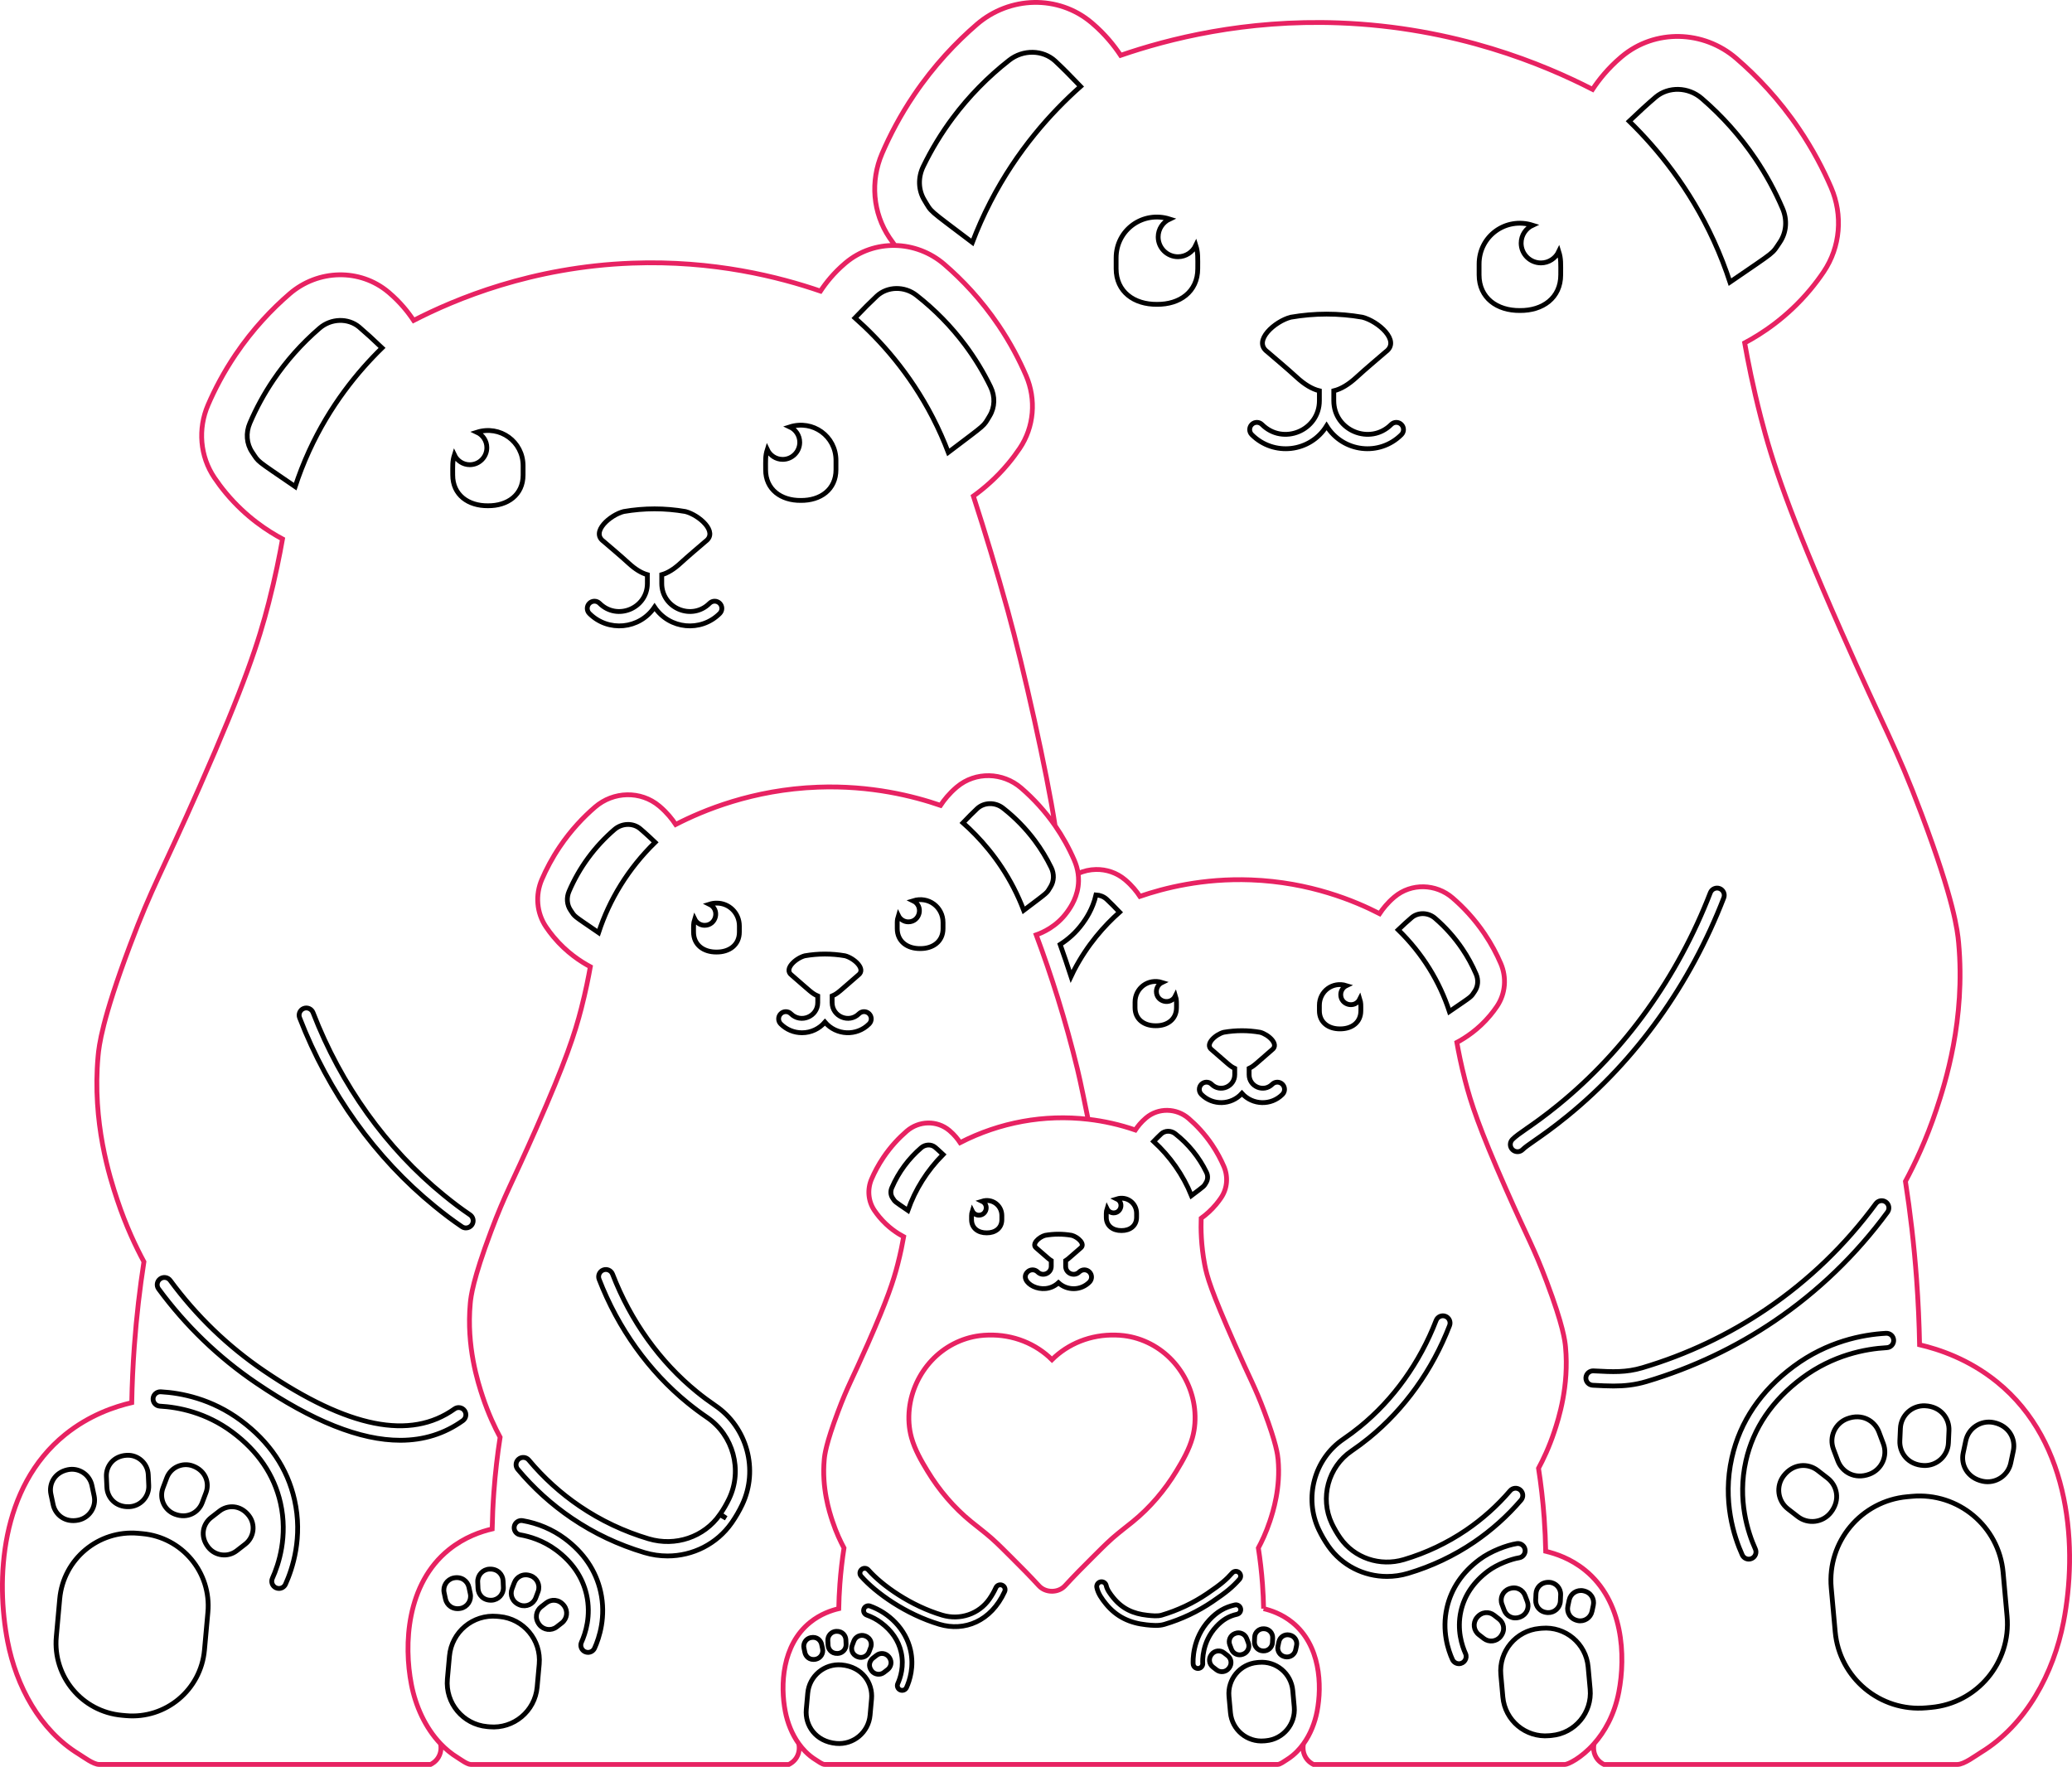 <?xml version="1.0" encoding="utf-8"?>
<!-- Generator: Adobe Illustrator 26.0.3, SVG Export Plug-In . SVG Version: 6.00 Build 0)  -->
<svg version="1.1" id="Bear_Family_Puzzle_4" xmlns="http://www.w3.org/2000/svg" xmlns:xlink="http://www.w3.org/1999/xlink"
	 x="0px" y="0px" viewBox="0 0 431.904 368.296" enable-background="new 0 0 431.904 368.296" xml:space="preserve">
<path fill="none" stroke="#E72262" stroke-miterlimit="10" d="M263.398,335.32c1.507,0.354,3.8,1.108,5.98,2.869
	c5.855,4.73,6.225,13.072,5.16,18.574c-0.457,2.361-1.394,4.739-2.824,6.729
	c-0.412,0.573-0.864,1.114-1.357,1.612c-0.286,0.289-0.585,0.564-0.899,0.823
	c-0.411,0.339-0.845,0.651-1.304,0.932c-0.429,0.262-1.311,0.936-1.831,0.936
	c-19.701,0-74.657,0-94.412,0c-0.52,0-1.402-0.674-1.831-0.936c-0.807-0.494-1.54-1.086-2.2-1.752
	c-0.504-0.509-0.965-1.062-1.384-1.648c-1.417-1.983-2.346-4.348-2.801-6.696
	c-1.065-5.503-0.695-13.844,5.16-18.574c2.18-1.761,4.473-2.516,5.98-2.869
	c0.03-1.625,0.104-3.322,0.233-5.084c0.196-2.686,0.497-5.211,0.861-7.56
	c-0.701-1.306-1.606-3.188-2.392-5.55c-0.678-2.037-2.267-6.968-1.722-12.919
	c0.085-0.931,0.347-3.244,2.871-9.952c2.003-5.324,2.765-6.332,6.22-14.163
	c4.083-9.255,5.327-13.081,6.22-16.555c0.609-2.369,1-4.363,1.244-5.742
	c-1.284-0.684-3.26-1.944-5.072-4.115c-0.389-0.466-0.734-0.93-1.04-1.384
	c-1.3-1.928-1.496-4.392-0.576-6.527c0.607-1.408,1.409-2.95,2.477-4.529
	c1.551-2.295,3.266-4.086,4.857-5.458c2.536-2.188,6.298-2.296,8.863-0.143
	c0.02,0.017,0.04,0.034,0.06,0.05c1.005,0.855,1.714,1.752,2.201,2.488
	c8.289-4.253,17.546-5.923,26.67-4.869c3.318,0.383,6.619,1.126,9.849,2.236
	c0.487-0.737,1.196-1.633,2.201-2.488c0.02-0.017,0.04-0.034,0.06-0.05
	c1.278-1.073,2.853-1.584,4.425-1.557c1.584,0.027,3.166,0.602,4.438,1.7
	c1.591,1.373,3.306,3.163,4.857,5.458c1.067,1.58,1.87,3.121,2.477,4.529
	c0.92,2.136,0.725,4.599-0.576,6.527c-0.306,0.453-0.651,0.918-1.04,1.384
	c-1.039,1.244-2.131,2.189-3.117,2.898l0,0c-0.075,2.189-0.031,5.572,0.723,9.591
	c0.489,2.61,1.375,5.574,6.22,16.555c3.455,7.831,4.217,8.838,6.22,14.163
	c2.524,6.708,2.785,9.021,2.871,9.952c0.545,5.95-1.045,10.882-1.722,12.919
	c-0.786,2.362-1.691,4.244-2.392,5.55c0.364,2.349,0.665,4.874,0.861,7.56
	C263.293,331.998,263.367,333.695,263.398,335.32 M226.81,233.309c-0.574-2.797-1.51-7.519-2.219-10.439
	c-2.517-10.365-5.504-19.723-8.593-28c1.282-0.452,4.236-1.698,6.446-4.751
	c0.715-0.987,2.321-3.291,2.376-6.496c0.009-0.52-0.024-1.035-0.096-1.543
	c-0.132-0.935-0.396-1.847-0.775-2.726c-1.114-2.584-2.465-5.007-4.023-7.254
	c-2.028-2.925-4.406-5.551-7.063-7.843c-3.834-3.307-9.52-3.471-13.399-0.216
	c-0.03,0.025-0.06,0.051-0.09,0.076c-1.52,1.293-2.591,2.648-3.327,3.761
	c-5.568-1.913-14.487-4.207-25.556-3.795c-13.645,0.508-24.011,4.884-29.647,7.776
	c-0.736-1.113-1.807-2.468-3.327-3.761c-0.03-0.026-0.06-0.051-0.09-0.076
	c-3.878-3.255-9.565-3.092-13.399,0.215c-2.405,2.075-4.998,4.782-7.342,8.251
	c-1.614,2.388-2.827,4.719-3.744,6.847c-1.391,3.228-1.095,6.953,0.87,9.867
	c0.462,0.685,0.984,1.387,1.572,2.092c2.739,3.281,5.726,5.187,7.667,6.22
	c-0.368,2.084-0.96,5.098-1.881,8.68c-1.35,5.252-3.231,11.036-9.403,25.026
	c-5.222,11.837-6.375,13.361-9.403,21.409c-3.815,10.141-4.211,13.637-4.34,15.044
	c-0.824,8.995,1.579,16.45,2.604,19.529c1.188,3.57,2.556,6.415,3.616,8.39
	c-0.551,3.551-1.006,7.368-1.302,11.428c-0.195,2.664-0.306,5.229-0.352,7.685
	c-2.279,0.535-5.744,1.675-9.04,4.337c-8.85,7.15-9.41,19.76-7.8,28.078
	c0.867,4.479,2.877,8.998,6.067,12.348c1.063,1.117,2.257,2.103,3.584,2.915
	c0.648,0.397,1.981,1.415,2.768,1.415c12.547,0,51.968,0,66.259,0c0.334-0.162,1.094-0.589,1.63-1.482
	c0.759-1.264,0.502-2.552,0.437-2.855 M332.288,363.468c-0.066,0.303-0.331,1.583,0.428,2.847
	c0.536,0.893,1.296,1.319,1.63,1.482c11.561,0,58.006,0,73.665,0c1.402,0,3.776-1.815,4.932-2.522
	c9.456-5.787,15.138-16.558,17.197-27.199c2.869-14.823,1.871-37.294-13.9-50.035
	c-5.873-4.745-12.049-6.776-16.109-7.729c-0.082-4.377-0.281-8.948-0.627-13.695
	c-0.528-7.235-1.338-14.037-2.32-20.365c1.889-3.519,4.327-8.589,6.445-14.951
	c1.826-5.486,6.108-18.771,4.64-34.801c-0.23-2.508-0.935-8.739-7.733-26.81
	c-5.396-14.343-7.45-17.058-16.756-38.152c-10.998-24.93-14.35-35.237-16.756-44.596
	c-1.641-6.383-2.695-11.754-3.351-15.467c3.458-1.841,8.781-5.238,13.663-11.085
	c1.048-1.256,1.978-2.506,2.801-3.728c3.503-5.194,4.03-11.83,1.551-17.583
	c-1.635-3.793-3.796-7.946-6.672-12.201c-4.178-6.182-8.798-11.006-13.084-14.703
	c-6.832-5.893-16.966-6.185-23.877-0.384c-0.053,0.045-0.107,0.09-0.161,0.136
	c-2.708,2.304-4.617,4.718-5.929,6.702c-10.043-5.154-28.516-12.951-52.833-13.856
	C259.406,4.038,243.513,8.125,233.59,11.535c-1.312-1.984-3.221-4.398-5.929-6.702
	c-0.053-0.045-0.107-0.091-0.161-0.136c-6.911-5.801-17.044-5.509-23.877,0.384
	c-4.286,3.697-8.906,8.521-13.084,14.703c-2.876,4.255-5.038,8.409-6.672,12.201
	c-2.479,5.753-1.952,12.389,1.55,17.583c0.358,0.53,0.733,1.063,1.132,1.602 M219.927,172.099
	c-1.705-11.155-6.59-32.976-9.854-44.785c-2.292-8.293-4.697-16.264-7.174-23.903
	c2.288-1.646,4.825-3.841,7.237-6.731c0.904-1.083,1.705-2.161,2.415-3.213
	c3.019-4.477,3.474-10.198,1.337-15.158c-1.409-3.269-3.273-6.849-5.752-10.518
	c-3.601-5.33-7.584-9.488-11.279-12.675c-2.956-2.55-6.629-3.883-10.307-3.947
	c-3.651-0.063-7.308,1.125-10.275,3.616c-0.046,0.039-0.092,0.078-0.138,0.117
	c-2.334,1.986-3.98,4.067-5.111,5.778c-8.554-2.939-22.255-6.463-39.26-5.83
	c-20.962,0.78-36.886,7.502-45.544,11.945c-1.131-1.71-2.777-3.791-5.111-5.778
	c-0.046-0.039-0.092-0.078-0.138-0.117c-5.957-5.001-14.693-4.749-20.583,0.331
	c-3.695,3.187-7.677,7.345-11.279,12.675c-2.479,3.668-4.343,7.248-5.752,10.518
	c-2.137,4.959-1.683,10.68,1.337,15.158c0.71,1.053,1.511,2.131,2.415,3.213
	c4.208,5.04,8.797,7.968,11.778,9.556c-0.566,3.201-1.474,7.831-2.889,13.333
	c-2.074,8.068-4.963,16.953-14.444,38.444c-8.023,18.185-9.793,20.525-14.444,32.889
	c-5.861,15.578-6.469,20.949-6.667,23.111c-1.266,13.818,2.426,25.271,4,30c1.825,5.485,3.927,9.855,5.556,12.889
	c-0.846,5.455-1.545,11.319-2,17.556c-0.299,4.092-0.47,8.032-0.541,11.806
	c-3.5,0.821-8.824,2.573-13.887,6.663C-0.024,310.026-0.884,329.397,1.589,342.175
	c1.775,9.173,6.674,18.458,14.825,23.447c0.996,0.61,3.043,2.174,4.252,2.174c9.578,0,59.314,0,69.085,0
	c0.334-0.162,1.094-0.589,1.63-1.482c0.759-1.264,0.505-2.546,0.439-2.849 M249.006,293.644
	c-0.415-3.726-2.07-7.288-4.623-10.031c-2.643-2.84-6.219-4.716-10.075-5.196
	c-0.576-0.072-1.155-0.113-1.735-0.125c-5.256-0.161-10.002,1.851-13.294,5.132
	c-3.292-3.281-8.038-5.293-13.294-5.132c-0.58,0.012-1.159,0.054-1.735,0.125
	c-3.856,0.48-7.432,2.355-10.075,5.196c-2.552,2.743-4.207,6.305-4.623,10.031
	c-0.224,2.009-0.1,4.086,0.447,6.035c0.703,2.505,2.016,4.792,3.36,7
	c2.416,3.972,5.468,7.572,9.077,10.511c1.371,1.116,2.792,2.18,4.123,3.344
	c0.098,0.086,0.196,0.173,0.294,0.26c1.362,1.221,2.662,2.553,3.946,3.825
	c1.956,1.938,3.891,3.898,5.754,5.926c0.706,0.768,1.715,1.151,2.726,1.15
	c1.01,0.001,2.02-0.383,2.726-1.15c1.863-2.027,3.798-3.988,5.754-5.926
	c1.284-1.273,2.585-2.605,3.946-3.825c0.097-0.087,0.195-0.174,0.294-0.26
	c1.331-1.165,2.752-2.229,4.123-3.344c3.609-2.939,6.66-6.539,9.077-10.511
	c1.343-2.208,2.657-4.495,3.36-7C249.106,297.73,249.23,295.653,249.006,293.644z M271.713,363.493
	c-0.066,0.303-0.309,1.558,0.45,2.822c0.536,0.893,1.296,1.319,1.63,1.482c3.851,0,50.833,0,52.408,0
	c0.617,0,3.389-1.281,6.087-4.328c2.13-2.407,4.215-5.916,5.153-10.767
	c1.457-7.529,0.951-18.942-7.06-25.414c-2.983-2.41-6.12-3.442-8.182-3.926
	c-0.042-2.223-0.143-4.545-0.319-6.956c-0.268-3.675-0.68-7.13-1.178-10.344
	c0.96-1.788,2.198-4.363,3.273-7.594c0.927-2.787,3.102-9.534,2.357-17.676
	c-0.117-1.274-0.475-4.438-3.928-13.617c-2.741-7.285-3.784-8.664-8.511-19.378
	c-5.586-12.663-7.289-17.898-8.511-22.651c-0.833-3.242-1.369-5.97-1.702-7.856
	c1.756-0.935,4.46-2.66,6.939-5.63c0.532-0.638,1.005-1.273,1.423-1.893
	c1.779-2.638,2.047-6.009,0.788-8.931c-0.83-1.926-1.928-4.036-3.389-6.197
	c-2.122-3.14-4.469-5.59-6.646-7.468c-3.47-2.993-8.617-3.142-12.127-0.195
	c-0.027,0.023-0.054,0.046-0.082,0.069c-1.375,1.17-2.345,2.397-3.011,3.404
	c-5.101-2.618-14.484-6.578-26.834-7.038c-10.019-0.373-18.092,1.703-23.132,3.435
	c-0.667-1.008-1.636-2.234-3.012-3.404c-0.027-0.023-0.054-0.046-0.082-0.069
	c-1.748-1.468-3.903-2.168-6.054-2.13c-1.276,0.022-2.549,0.303-3.737,0.838"/>
<path fill="none" stroke="#000000" stroke-miterlimit="10" d="M118.938,189.74c-0.775-1.146-0.892-2.623-0.312-3.958
	c2.111-4.932,5.337-9.323,9.445-12.863c1.562-1.354,3.88-1.419,5.383-0.163
	c0.238,0.212,1.102,0.915,3.104,2.827c-5.628,5.489-9.534,11.934-11.787,18.821
	C119.232,190.604,119.924,191.194,118.938,189.74z M108.363,334.56c1.331,0.501,2.816-0.171,3.317-1.502
	l0.477-1.265c0.501-1.331-0.171-2.816-1.502-3.317c-1.626-0.613-2.995,0.238-3.451,1.451l-0.477,1.265
	C106.266,332.417,106.748,333.951,108.363,334.56z M101.703,105.425c4.096,0.038,7.334-2.252,7.333-6.407
	c0-0.642,0-1.284,0-1.926c0.007-5.061-4.808-8.514-9.617-6.995c1.215,0.566,2.062,1.788,2.062,3.216
	c0,1.964-1.592,3.556-3.556,3.556c-1.423,0-2.641-0.841-3.209-2.048c-0.426,1.351-0.346,2.24-0.346,4.197
	C94.369,103.174,97.607,105.463,101.703,105.425z M136.441,126.551c3.116,4.632,9.658,5.259,13.588,1.328
	c0.585-0.586,0.585-1.536-0.001-2.122c-0.586-0.585-1.536-0.585-2.122,0.001
	c-3.665,3.667-9.966,1.042-9.966-4.128v-1.837c1.258-0.354,2.536-1.143,3.885-2.383
	c1.794-1.641,3.681-3.212,5.252-4.568c2.709-1.962-1.392-5.499-4.203-6.215c-4.29-0.742-8.579-0.742-12.868,0
	c-2.811,0.716-6.912,4.253-4.203,6.215c1.571,1.356,3.458,2.927,5.252,4.568c1.35,1.24,2.628,2.029,3.885,2.383
	v1.837c0,5.167-6.299,7.797-9.966,4.128c-0.586-0.586-1.536-0.585-2.122-0.001
	c-0.586,0.586-0.586,1.536-0.001,2.122C126.783,131.81,133.325,131.182,136.441,126.551z M147.881,188.486
	c2.231,1.072,1.438,4.395-0.997,4.395c-0.915,0-1.699-0.536-2.074-1.306
	c-0.296,0.953-0.24,1.365-0.24,2.705c-0.001,2.705,2.108,4.195,4.774,4.171
	c2.666,0.025,4.774-1.466,4.774-4.171c0-0.418,0-0.836,0-1.254c0.004-2.695-2.137-4.809-4.774-4.774
	C148.829,188.246,148.344,188.342,147.881,188.486z M189.34,192.158c-0.915,0-1.699-0.536-2.074-1.306
	c-0.143,0.459-0.241,0.94-0.24,1.452c0,0.418,0,0.836,0,1.254c-0.001,2.705,2.108,4.195,4.774,4.171
	c2.666,0.025,4.774-1.466,4.774-4.171c0-0.418,0-0.836,0-1.254c0.004-3.23-3.03-5.54-6.236-4.54
	C192.566,188.834,191.78,192.158,189.34,192.158z M194.407,86.991c1.296,2.508,2.369,4.957,3.262,7.305
	c8.224-6.234,7.205-5.278,8.614-7.58c1.106-1.814,1.179-4.09,0.193-6.096
	c-1.486-3.063-3.277-6.002-5.307-8.72c-2.885-3.858-6.283-7.332-10.118-10.335
	c-2.495-1.964-6.056-1.897-8.272,0.14l-0.086,0.084c-1.244,1.161-2.737,2.657-4.472,4.479
	C183.527,70.978,189.625,77.735,194.407,86.991z M186.062,249.727c0.562,0.843,0.265,0.585,3.184,2.581
	c1.536-4.375,4.019-8.314,7.34-11.657c-0.986-0.93-1.497-1.354-1.667-1.504
	c-0.81-0.675-2.062-0.617-2.903,0.111c-2.571,2.216-4.703,5.029-6.116,8.328
	C185.586,248.312,185.647,249.112,186.062,249.727z M63.31,210.211c-0.772,0.299-1.157,1.168-0.858,1.94
	c6.042,15.624,15.778,29.21,28.155,39.289c2.159,1.759,3.699,2.914,5.68,4.263
	c0.259,0.176,0.552,0.26,0.843,0.26c0.48,0,0.951-0.23,1.242-0.656c0.466-0.685,0.289-1.617-0.396-2.084
	c-1.904-1.296-3.388-2.409-5.474-4.108c-11.974-9.751-21.398-22.906-27.252-38.045
	C64.951,210.297,64.083,209.913,63.31,210.211z M42.148,313.233l0.787-2.088
	c0.763-2.026-0.04-4.556-2.701-5.559c-2.196-0.827-4.648,0.282-5.475,2.479l-0.787,2.088
	c-0.827,2.196,0.282,4.648,2.479,5.475C39.132,316.638,41.392,315.239,42.148,313.233z M45.762,314.974
	l-1.764,1.367c-1.707,1.323-2.355,3.898-0.61,6.15c1.438,1.855,4.107,2.193,5.962,0.755l1.764-1.367
	c1.855-1.438,2.193-4.107,0.755-5.962C50.116,313.654,47.457,313.66,45.762,314.974z M29.665,319.69
	l-0.839-0.076c-8.296-0.748-15.629,5.371-16.377,13.667l-0.712,7.889
	c-0.748,8.297,5.371,15.629,13.667,16.377l0.839,0.076c8.297,0.748,15.629-5.371,16.377-13.667l0.712-7.889
	C44.08,327.771,37.961,320.439,29.665,319.69z M26.95,314.068c2.345-0.106,4.16-2.092,4.054-4.437
	l-0.1-2.229c-0.106-2.345-2.092-4.16-4.436-4.054c-2.86,0.129-4.388,2.305-4.291,4.447l0.1,2.229
	C22.374,312.188,24.109,314.196,26.95,314.068z M61.53,101.432c0.781-2.388,1.738-4.885,2.914-7.451
	c4.341-9.471,10.114-16.508,15.193-21.462c-1.819-1.738-3.381-3.161-4.678-4.263l-0.09-0.08
	c-2.31-1.93-5.87-1.83-8.27,0.25c-3.69,3.18-6.92,6.81-9.62,10.8c-1.9,2.81-3.55,5.83-4.89,8.96
	c-0.89,2.05-0.71,4.32,0.48,6.08C54.084,96.5,53.02,95.593,61.53,101.432z M202.683,50.529
	c1.036-2.724,2.281-5.565,3.784-8.474c5.548-10.737,12.622-18.575,18.778-24.039
	c-2.013-2.113-3.745-3.848-5.188-5.195l-0.1-0.098c-2.571-2.363-6.702-2.442-9.596-0.163
	c-4.45,3.483-8.391,7.513-11.738,11.988c-2.355,3.152-4.432,6.561-6.156,10.115
	c-1.144,2.327-1.059,4.967,0.224,7.071C194.324,44.407,193.142,43.298,202.683,50.529z M16.346,316.858
	c2.296-0.486,3.763-2.742,3.277-5.038l-0.463-2.183c-0.486-2.296-2.742-3.763-5.038-3.277
	c-2.806,0.595-3.952,2.994-3.509,5.087l0.463,2.183C11.525,315.749,13.564,317.447,16.346,316.858z
	 M257.51,340.475l-0.096,0.036c-0.946,0.356-1.424,1.412-1.067,2.358l0.339,0.899
	c0.356,0.946,1.412,1.424,2.358,1.067l0.096-0.036c0.946-0.356,1.424-1.412,1.067-2.358l-0.339-0.899
	C259.512,340.596,258.456,340.118,257.51,340.475z M314.541,331.192c-1.294,0.487-1.948,1.932-1.46,3.226
	l0.464,1.23c0.448,1.191,1.786,2.003,3.357,1.411c1.294-0.488,1.948-1.932,1.46-3.226l-0.464-1.23
	C317.45,331.414,316.115,330.599,314.541,331.192z M220.988,196.872c0.789,2.211,1.542,4.439,2.269,6.677
	c0.19-0.4,0.367-0.795,0.577-1.201c2.818-5.454,6.411-9.435,9.538-12.21
	c-1.023-1.073-1.902-1.954-2.635-2.639l-0.051-0.05c-0.615-0.565-1.407-0.863-2.225-0.91
	c-0.689,3.016-2.19,5.117-2.776,5.926C224.257,194.438,222.592,195.855,220.988,196.872z M276.524,88.792
	c3.416,5.501,11.034,6.371,15.593,1.813c0.586-0.586,0.586-1.536,0-2.122c-0.586-0.586-1.535-0.585-2.121-0.001
	c-4.377,4.377-11.972,1.313-11.972-4.958v-2.061c1.536-0.373,3.096-1.318,4.747-2.835
	c2.081-1.904,4.271-3.726,6.092-5.299c3.142-2.276-1.615-6.379-4.876-7.209c-4.976-0.861-9.952-0.861-14.927,0
	c-3.261,0.83-8.018,4.934-4.876,7.209c1.822,1.573,4.011,3.395,6.092,5.299
	c1.651,1.517,3.21,2.462,4.747,2.835v2.061c0,6.208-7.566,9.365-11.971,4.958
	c-0.586-0.586-1.535-0.585-2.121-0.001c-0.586,0.586-0.586,1.536,0,2.122
	C265.48,95.156,273.102,94.302,276.524,88.792z M302.125,210.856c5.013-3.44,4.387-2.906,5.28-4.222
	c0.701-1.037,0.807-2.374,0.283-3.582c-0.789-1.844-1.762-3.623-2.881-5.279
	c-1.591-2.351-3.494-4.49-5.668-6.363c-1.414-1.226-3.512-1.284-4.873-0.147l-0.053,0.047
	c-0.764,0.649-1.685,1.488-2.757,2.511C296.551,198.79,300.086,204.623,302.125,210.856z M316.821,64.728
	c4.751,0.044,8.508-2.612,8.507-7.432c0-2.294,0.089-3.31-0.402-4.869
	c-0.66,1.4-2.073,2.376-3.723,2.376c-2.278,0-4.124-1.847-4.124-4.125c0-1.657,0.983-3.075,2.391-3.731
	c-5.575-1.761-11.164,2.241-11.156,8.114c0,0.745,0,1.489,0,2.234
	C308.313,62.116,312.07,64.773,316.821,64.728z M400.996,305.482c2.72,0.122,5.024-1.983,5.146-4.703
	l0.117-2.586c0.113-2.514-1.687-5.011-4.978-5.159c-2.72-0.122-5.024,1.983-5.147,4.703l-0.116,2.586
	C395.904,302.843,397.711,305.335,400.996,305.482z M357.228,50.164c1.364,2.977,2.474,5.873,3.38,8.643
	c9.871-6.773,8.637-5.721,10.396-8.313c1.38-2.042,1.589-4.675,0.557-7.053
	c-1.554-3.631-3.468-7.134-5.672-10.394c-3.132-4.628-6.879-8.839-11.16-12.528
	c-2.784-2.413-6.914-2.529-9.593-0.29l-0.104,0.093c-1.505,1.278-3.316,2.929-5.427,4.945
	C345.496,31.014,352.192,39.177,357.228,50.164z M318.148,235.305c-1.281,0.891-2.208,1.534-2.88,2.203
	c-0.588,0.584-0.59,1.534-0.006,2.121c0.293,0.295,0.679,0.442,1.064,0.442
	c0.383,0,0.766-0.146,1.058-0.437c0.485-0.482,1.32-1.062,2.477-1.866
	c1.611-1.119,3.818-2.652,6.866-5.134c14.325-11.666,25.594-27.392,32.589-45.477
	c0.299-0.773-0.086-1.642-0.858-1.94c-0.769-0.295-1.641,0.086-1.94,0.858
	c-6.807,17.6-17.763,32.896-31.685,44.232C321.872,232.718,319.72,234.213,318.148,235.305z
	 M320.169,332.212l-0.059,1.313c-0.057,1.26,0.845,2.544,2.529,2.62
	c1.381,0.062,2.552-1.007,2.614-2.389l0.059-1.314c0.062-1.381-1.007-2.552-2.389-2.614
	C321.23,329.754,320.225,330.958,320.169,332.212z M248.357,249.224c2.848-2.149,2.554-1.888,3.058-2.729
	c0.299-0.49,0.482-1.3,0.06-2.144c-1.528-3.146-3.744-5.872-6.501-8.03
	c-0.883-0.696-2.137-0.682-2.916,0.034c-0.472,0.443-0.997,0.964-1.583,1.57
	C243.897,241.059,246.596,244.872,248.357,249.224z M232.133,252.825c-0.605,0-1.124-0.354-1.372-0.864
	c-0.094,0.304-0.159,0.622-0.159,0.96c0,0.276,0,0.553,0,0.829c-0,1.789,1.394,2.775,3.158,2.759
	c1.764,0.016,3.158-0.97,3.158-2.759c0-0.276,0-0.553,0-0.829c0.003-2.132-2-3.666-4.125-3.003
	C234.268,250.627,233.744,252.825,232.133,252.825z M240.915,213.813c2.413,0.022,4.321-1.327,4.321-3.775
	c0-1.229,0.048-1.596-0.217-2.449c-0.977,2.005-3.972,1.291-3.972-0.912
	c0-0.832,0.489-1.545,1.192-1.883c-2.904-0.905-5.648,1.191-5.644,4.109c0,0.378,0,0.756,0,1.135
	C236.594,212.487,238.502,213.836,240.915,213.813z M241.161,63.439c4.751,0.044,8.508-2.612,8.507-7.432
	c0-2.293,0.089-3.31-0.402-4.868c-0.659,1.4-2.072,2.376-3.723,2.376c-2.278,0-4.125-1.847-4.125-4.125
	c0-1.657,0.983-3.075,2.392-3.731c-5.575-1.761-11.165,2.241-11.156,8.114c0,0.745,0,1.489,0,2.234
	C232.654,60.828,236.41,63.484,241.161,63.439z M280.667,205.449c-2.904-0.905-5.648,1.191-5.644,4.109
	c0,0.378,0,0.756,0,1.135c-0.001,2.448,1.908,3.797,4.321,3.775c2.475,0,4.321-1.356,4.321-3.775
	c0-1.229,0.048-1.596-0.217-2.448c-0.977,2.005-3.973,1.291-3.973-0.913
	C279.475,206.5,279.964,205.787,280.667,205.449z M258.876,227.913c2.231,2.474,6.078,2.586,8.441,0.221
	c0.586-0.586,0.586-1.535,0-2.121c-0.586-0.586-1.535-0.586-2.121,0
	c-1.775,1.775-4.82,0.503-4.82-1.997v-1.316c1.02-0.479,1.399-0.953,4.768-3.862
	c1.596-1.156-0.82-3.24-2.477-3.662c-2.527-0.437-5.055-0.437-7.582,0
	c-1.656,0.422-4.072,2.506-2.477,3.662c3.57,3.082,3.801,3.408,4.767,3.862v1.316
	c0,2.499-3.046,3.772-4.82,1.997c-0.586-0.586-1.535-0.586-2.121,0c-0.586,0.586-0.586,1.535,0,2.121
	C252.799,230.499,256.646,230.386,258.876,227.913z M263.438,339.511c-1.01-0.045-1.865,0.736-1.91,1.746
	l-0.043,0.96c-0.045,1.01,0.736,1.865,1.746,1.91l0.102,0.005c1.01,0.045,1.865-0.736,1.91-1.746
	l0.043-0.96c0.045-1.01-0.736-1.865-1.746-1.911L263.438,339.511z M50.228,296.112
	c-6.091-4.533-12.464-5.765-16.739-5.999c-0.813-0.028-1.535,0.588-1.58,1.416
	c-0.045,0.827,0.588,1.534,1.415,1.58c3.863,0.212,9.621,1.322,15.112,5.409
	c5.333,3.969,8.707,8.934,10.025,14.758c1.576,6.96-0.377,12.834-1.682,15.717
	c-0.341,0.754-0.006,1.643,0.748,1.984c0.201,0.091,0.411,0.134,0.618,0.134
	c0.571,0,1.117-0.327,1.368-0.882c1.459-3.225,3.643-9.801,1.874-17.615
	C59.907,306.071,56.152,300.519,50.228,296.112z M102.037,327.075c-1.42,0.064-2.52,1.267-2.456,2.688
	l0.061,1.351c0.059,1.308,1.107,2.527,2.831,2.45c1.42-0.064,2.52-1.267,2.456-2.688l-0.061-1.351
	C104.81,328.217,103.761,326.998,102.037,327.075z M269.475,352.401c-0.322-3.573-3.48-6.208-7.052-5.885
	l-0.361,0.033c-3.573,0.322-6.208,3.48-5.885,7.052l0.306,3.397c0.322,3.573,3.48,6.208,7.052,5.885
	l0.361-0.033c3.573-0.322,6.208-3.48,5.885-7.052L269.475,352.401z M317.06,312.695
	c0.539-0.628,0.467-1.575-0.162-2.115c-0.63-0.539-1.576-0.467-2.115,0.162
	c-2.695,3.142-5.789,5.907-9.194,8.22c-3.957,2.688-8.314,4.748-12.948,6.127
	c-5.013,1.489-10.345-0.32-13.271-4.5l-0.073-0.104c-0.634-0.916-1.199-1.894-1.68-2.903
	c-2.525-5.316-0.768-11.816,4.086-15.12c1.259-0.857,2.497-1.779,3.68-2.742
	c7.376-6.007,13.177-14.1,16.775-23.404c0.299-0.772-0.086-1.642-0.858-1.94
	c-0.768-0.295-1.641,0.086-1.94,0.858c-3.41,8.819-8.898,16.481-15.871,22.16
	c-1.116,0.908-2.285,1.779-3.473,2.588c-6.066,4.129-8.263,12.248-5.107,18.889
	c0.55,1.155,1.196,2.273,1.928,3.331l0.073,0.105c2.819,4.025,7.4,6.3,12.205,6.3
	c1.454,0,2.931-0.208,4.383-0.641c4.931-1.466,9.566-3.66,13.778-6.519
	C310.899,318.981,314.191,316.038,317.06,312.695z M312.454,337.479l-1.039-0.806
	c-1.004-0.778-2.568-0.773-3.599,0.556c-0.847,1.093-0.648,2.666,0.445,3.513l1.039,0.805
	c1.093,0.847,2.666,0.648,3.513-0.445C313.853,339.762,313.445,338.247,312.454,337.479z M304.533,335.809
	c0.743-3.281,2.651-6.086,5.673-8.337c1.853-1.379,4.731-2.482,6.441-2.75
	c0.818-0.128,1.378-0.896,1.249-1.714c-0.127-0.818-0.899-1.377-1.714-1.249
	c-2.093,0.328-5.433,1.569-7.768,3.307c-3.611,2.69-5.901,6.082-6.807,10.081
	c-1.083,4.78,0.251,8.8,1.144,10.77c0.251,0.555,0.796,0.882,1.367,0.882
	c1.078,0,1.817-1.121,1.365-2.118C304.747,343.052,303.644,339.736,304.533,335.809z M268.855,340.829
	l-0.1-0.021c-0.989-0.209-1.96,0.422-2.169,1.411l-0.199,0.94c-0.209,0.989,0.422,1.96,1.411,2.17
	l0.1,0.021c0.989,0.209,1.96-0.422,2.169-1.411l0.199-0.94
	C270.475,342.01,269.844,341.038,268.855,340.829z M256.215,347.673c0.619-0.799,0.474-1.948-0.325-2.567
	l-0.76-0.589c-0.799-0.619-1.948-0.474-2.567,0.325l-0.063,0.081c-0.619,0.799-0.473,1.948,0.325,2.567
	l0.759,0.589c0.799,0.619,1.948,0.474,2.568-0.325L256.215,347.673z M258.357,329.203
	c0.368-0.412,0.332-1.045-0.08-1.412c-0.413-0.366-1.045-0.331-1.412,0.08
	c-1.275,1.429-2.256,2.295-5.227,4.312c-2.901,1.97-6.094,3.481-9.489,4.49
	c-0.851,0.253-2.034,0.126-2.983,0.025c-2.937-0.314-5.223-1.352-7.1-3.652
	c-0.597-0.732-1.303-1.68-1.475-2.532c-0.109-0.541-0.63-0.89-1.179-0.782
	c-0.541,0.109-0.892,0.637-0.782,1.179c0.258,1.274,1.098,2.434,1.885,3.399
	c2.237,2.744,5.023,4.012,8.438,4.377c1.229,0.131,2.567,0.259,3.765-0.096
	c3.594-1.069,6.973-2.668,10.043-4.754C255.669,331.864,256.872,330.868,258.357,329.203z M253.571,339.018
	c1.29-1.378,2.608-2.155,4.273-2.521c0.54-0.118,0.881-0.651,0.763-1.19
	c-0.119-0.54-0.661-0.879-1.19-0.763c-2.086,0.457-3.722,1.415-5.305,3.106
	c-3.657,3.905-3.438,8.679-3.4,9.21c0.037,0.527,0.477,0.931,0.997,0.931
	c0.023,0,0.047-0.001,0.07-0.002c0.552-0.039,0.967-0.517,0.929-1.067
	C250.677,346.28,250.494,342.304,253.571,339.018z M330.057,331.598
	c-1.353-0.287-2.682,0.578-2.968,1.931l-0.272,1.286c-0.264,1.245,0.426,2.65,2.067,2.998
	c1.353,0.287,2.682-0.578,2.969-1.931l0.272-1.286C332.388,333.351,331.7,331.946,330.057,331.598z
	 M417.543,327.759c-0.868-9.624-9.374-16.722-18.998-15.854l-0.974,0.088
	c-9.624,0.868-16.722,9.374-15.854,18.998l0.825,9.151c0.868,9.624,9.374,16.722,18.998,15.854
	l0.974-0.088c9.624-0.868,16.722-9.374,15.854-18.998L417.543,327.759z M380.944,308.107l-2.046-1.586
	c-1.989-1.542-5.067-1.51-7.085,1.094c-1.668,2.152-1.276,5.248,0.876,6.916l2.046,1.586
	c2.152,1.668,5.248,1.276,6.916-0.876C383.677,312.629,382.923,309.641,380.944,308.107z M385.054,295.728
	c-2.548,0.96-3.835,3.803-2.875,6.351l0.913,2.423c0.887,2.355,3.526,3.939,6.609,2.778
	c2.548-0.96,3.835-3.803,2.875-6.351l-0.913-2.423C390.776,296.151,388.137,294.566,385.054,295.728z
	 M415.602,296.528c-2.664-0.564-5.28,1.138-5.844,3.801l-0.537,2.533
	c-0.519,2.449,0.836,5.216,4.071,5.902c2.664,0.564,5.28-1.138,5.844-3.801l0.536-2.533
	C420.194,299.967,418.825,297.211,415.602,296.528z M331.043,347.461c-0.441-4.888-4.761-8.493-9.649-8.053
	l-0.494,0.045c-4.888,0.441-8.494,4.761-8.053,9.649l0.419,4.648
	c0.441,4.888,4.761,8.494,9.649,8.053l0.495-0.045c4.888-0.441,8.493-4.761,8.053-9.649L331.043,347.461
	z M224.965,265.14c-1.04,1.04-2.833,0.298-2.833-1.175v-1.195c0.561-0.353,0.396-0.271,3.081-2.59
	c1.166-0.845-0.6-2.368-1.81-2.676c-1.847-0.32-3.694-0.32-5.541,0
	c-1.211,0.308-2.976,1.831-1.81,2.676c2.793,2.412,2.532,2.244,3.08,2.589v1.195
	c0,1.469-1.791,2.217-2.833,1.174c-0.585-0.586-1.536-0.585-2.121-0.001
	c-2.029,2.027,3.177,5.28,6.454,2.249c1.826,1.689,4.676,1.656,6.456-0.128
	c0.585-0.586,0.585-1.536-0.002-2.121C226.499,264.553,225.55,264.553,224.965,265.14z M393.438,252.672
	c0.491-0.667,0.349-1.607-0.318-2.098c-0.665-0.491-1.605-0.351-2.098,0.318
	c-6.343,8.614-14.007,16.002-22.778,21.958c-7.914,5.374-16.626,9.496-25.894,12.253
	c-3.408,1.014-6.259,0.863-9.867,0.67l-0.331-0.018c-0.811-0.033-1.532,0.592-1.577,1.419
	c-0.044,0.827,0.592,1.533,1.419,1.577l0.33,0.017c1.386,0.073,2.701,0.144,4.007,0.144
	c2.222,0,4.414-0.203,6.875-0.935c9.564-2.845,18.555-7.099,26.724-12.646
	C378.983,269.185,386.892,261.561,393.438,252.672z M363.932,304.498c1.542-6.81,5.485-12.616,11.721-17.259
	c6.419-4.777,13.147-6.074,17.661-6.321c0.827-0.046,1.461-0.753,1.416-1.58
	c-0.046-0.826-0.73-1.452-1.58-1.416c-4.926,0.27-12.271,1.688-19.288,6.911
	c-6.826,5.082-11.15,11.476-12.855,19.003c-2.037,8.995,0.478,16.569,2.159,20.283
	c0.25,0.555,0.796,0.882,1.367,0.882c0.207,0,0.417-0.043,0.617-0.134
	c0.755-0.341,1.09-1.23,0.748-1.984C364.372,319.51,362.088,312.639,363.932,304.498z M113.87,334.112
	l-1.069,0.828c-1.037,0.804-1.425,2.365-0.37,3.726c0.871,1.124,2.488,1.329,3.612,0.458l1.069-0.828
	c1.124-0.871,1.329-2.488,0.458-3.612C116.506,333.31,114.895,333.319,113.87,334.112z M117.727,320.712
	c-2.552-1.898-5.595-3.191-8.8-3.739c-0.817-0.142-1.592,0.41-1.731,1.225
	c-0.14,0.817,0.409,1.592,1.226,1.732c1.912,0.326,4.768,1.144,7.514,3.188
	c3.37,2.51,5.499,5.64,6.329,9.303c0.992,4.38-0.239,8.083-1.061,9.9
	c-0.341,0.755-0.006,1.644,0.749,1.985c0.201,0.09,0.411,0.133,0.617,0.133c0.571,0,1.117-0.328,1.368-0.882
	c0.977-2.16,2.438-6.565,1.254-11.799C124.198,327.378,121.687,323.661,117.727,320.712z M174.258,97.907
	c0-0.642,0-1.284,0-1.926c0.007-5.061-4.808-8.514-9.617-6.995c1.215,0.566,2.062,1.788,2.062,3.216
	c0,1.964-1.592,3.556-3.555,3.556c-1.423,0-2.641-0.841-3.209-2.048c-0.426,1.351-0.346,2.24-0.346,4.197
	c-0.001,4.155,3.238,6.445,7.333,6.407C171.021,104.353,174.259,102.063,174.258,97.907z M178.803,345.367
	c0.946,0.356,2.001-0.122,2.358-1.067l0.339-0.899c0.266-0.705,0.14-1.903-1.163-2.394
	c-0.946-0.356-2.001,0.121-2.358,1.067l-0.339,0.899C177.375,343.679,177.5,344.877,178.803,345.367z
	 M171.956,213.067c2.361,2.768,6.602,2.983,9.215,0.37c0.586-0.586,0.586-1.535,0-2.121
	c-0.586-0.586-1.535-0.586-2.121,0c-2.059,2.059-5.594,0.584-5.594-2.317v-1.396
	c1.182-0.504,1.501-0.937,5.424-4.325c1.763-1.277-0.906-3.58-2.736-4.045
	c-2.792-0.483-5.585-0.483-8.377,0c-1.83,0.466-4.499,2.768-2.736,4.045
	c3.943,3.404,4.235,3.817,5.425,4.325v1.396c0,2.901-3.535,4.377-5.594,2.317
	c-0.586-0.586-1.535-0.586-2.121,0c-0.586,0.586-0.586,1.535,0,2.121c1.186,1.186,2.762,1.839,4.439,1.839
	C169.09,215.276,170.803,214.417,171.956,213.067z M149.112,293.001c-1.318-0.897-2.612-1.861-3.848-2.868
	c-7.725-6.29-13.804-14.778-17.582-24.548c-0.299-0.772-1.168-1.156-1.94-0.858
	c-0.772,0.299-1.157,1.168-0.858,1.94c3.965,10.255,10.357,19.174,18.485,25.792
	c1.302,1.06,2.666,2.077,4.055,3.022c5.427,3.693,7.391,10.959,4.567,16.901
	c-0.533,1.122-1.162,2.209-1.869,3.231l1.234,0.853l-1.311-0.742c-3.277,4.678-9.244,6.697-14.841,5.037
	c-5.136-1.528-9.963-3.812-14.348-6.79c-3.962-2.69-7.54-5.931-10.634-9.634
	c-0.531-0.637-1.477-0.721-2.113-0.189c-0.636,0.531-0.72,1.478-0.189,2.113
	c3.273,3.917,7.059,7.346,11.251,10.192c4.64,3.15,9.747,5.567,15.179,7.183
	c1.59,0.473,3.205,0.701,4.797,0.701c5.257,0,10.272-2.489,13.356-6.893l0.087-0.125
	c0.798-1.154,1.508-2.382,2.111-3.65C158.154,306.405,155.751,297.519,149.112,293.001z M96.049,335.254
	c1.391-0.295,2.28-1.661,1.985-3.052l-0.28-1.323c-0.271-1.281-1.504-2.313-3.193-1.955
	c-1.391,0.295-2.28,1.661-1.985,3.052l0.28,1.323C93.128,334.582,94.364,335.611,96.049,335.254z
	 M219,184.825c0.72-1.181,0.767-2.663,0.126-3.968c-0.967-1.994-2.133-3.907-3.455-5.676
	c-1.878-2.512-4.09-4.773-6.587-6.727c-1.624-1.279-3.942-1.235-5.385,0.091l-0.056,0.055
	c-0.81,0.756-1.781,1.73-2.911,2.915c3.455,3.066,7.424,7.464,10.538,13.489
	c0.843,1.632,1.542,3.227,2.123,4.755C218.746,185.702,218.082,186.324,219,184.825z M96.831,294.036
	c-0.482-0.675-1.419-0.832-2.092-0.35c-9.196,6.562-22.174,3.974-39.675-7.909
	c-7.543-5.122-14.133-11.475-19.587-18.881c-0.492-0.667-1.43-0.809-2.098-0.318
	c-0.667,0.491-0.81,1.431-0.318,2.098c5.656,7.681,12.491,14.27,20.317,19.584
	c11.766,7.988,21.715,11.963,30.054,11.963c4.89,0,9.227-1.367,13.048-4.095
	C97.156,295.648,97.312,294.71,96.831,294.036z M104.118,336.97l-0.508-0.046
	c-5.026-0.453-9.468,3.254-9.922,8.28l-0.431,4.779c-0.453,5.026,3.254,9.468,8.28,9.922l0.508,0.046
	c5.026,0.453,9.468-3.254,9.922-8.28l0.431-4.779C112.851,341.865,109.144,337.423,104.118,336.97z
	 M208.924,330.441c-0.503-0.229-1.097-0.01-1.326,0.493c-0.424,0.925-0.845,1.64-1.378,2.411
	c-2.166,3.093-6.106,4.431-9.809,3.329c-6.531-1.941-12.511-6.141-15.41-9.428
	c-0.366-0.415-0.998-0.456-1.411-0.089c-0.415,0.365-0.454,0.997-0.089,1.411
	c3.057,3.467,9.316,7.934,16.34,10.023c5.159,1.532,10.716-0.581,13.575-6.826
	C209.647,331.264,209.427,330.67,208.924,330.441z M181.353,334.775c-0.523-0.184-1.093,0.086-1.278,0.606
	c-0.185,0.521,0.086,1.093,0.606,1.278c1.074,0.383,2.075,0.917,2.977,1.589
	c2.227,1.656,3.634,3.725,4.183,6.149c0.656,2.895-0.158,5.343-0.701,6.544
	c-0.228,0.503-0.004,1.096,0.499,1.323c0.501,0.227,1.095,0.006,1.323-0.499
	c0.646-1.43,1.614-4.345,0.829-7.81C188.795,339.552,185.294,336.181,181.353,334.775z M174.307,340.048
	c-1.01,0.045-1.791,0.901-1.746,1.91l0.043,0.96c0.034,0.753,0.621,1.804,2.013,1.741
	c1.01-0.045,1.791-0.901,1.746-1.91l-0.043-0.96C176.285,341.036,175.698,339.985,174.307,340.048z
	 M204.046,253.303c-0.605,0-1.124-0.354-1.372-0.864c-0.095,0.304-0.159,0.622-0.159,0.96
	c0,0.277,0,0.553,0,0.829c-0,1.789,1.394,2.775,3.158,2.759c1.764,0.016,3.158-0.97,3.158-2.759
	c0-0.277,0-0.553,0-0.829c0.003-2.132-2-3.666-4.125-3.003
	C206.182,251.105,205.657,253.303,204.046,253.303z M170.05,345.861c0.989-0.209,1.62-1.181,1.411-2.17
	l-0.199-0.94c-0.156-0.736-0.907-1.679-2.269-1.39c-0.989,0.209-1.621,1.181-1.411,2.17l0.199,0.94
	C167.937,345.208,168.688,346.149,170.05,345.861z M175.424,347.048c-3.573-0.322-6.73,2.313-7.052,5.885
	l-0.306,3.397c-0.297,3.298,1.919,6.695,6.247,7.085c3.573,0.322,6.73-2.313,7.052-5.885l0.306-3.397
	C181.968,350.835,179.752,347.438,175.424,347.048z M182.718,345.05l-0.76,0.589
	c-0.596,0.462-1.116,1.548-0.263,2.648c0.619,0.799,1.769,0.944,2.567,0.325l0.76-0.589
	c0.596-0.462,1.116-1.548,0.263-2.648C184.666,344.576,183.516,344.431,182.718,345.05z"/>
</svg>
